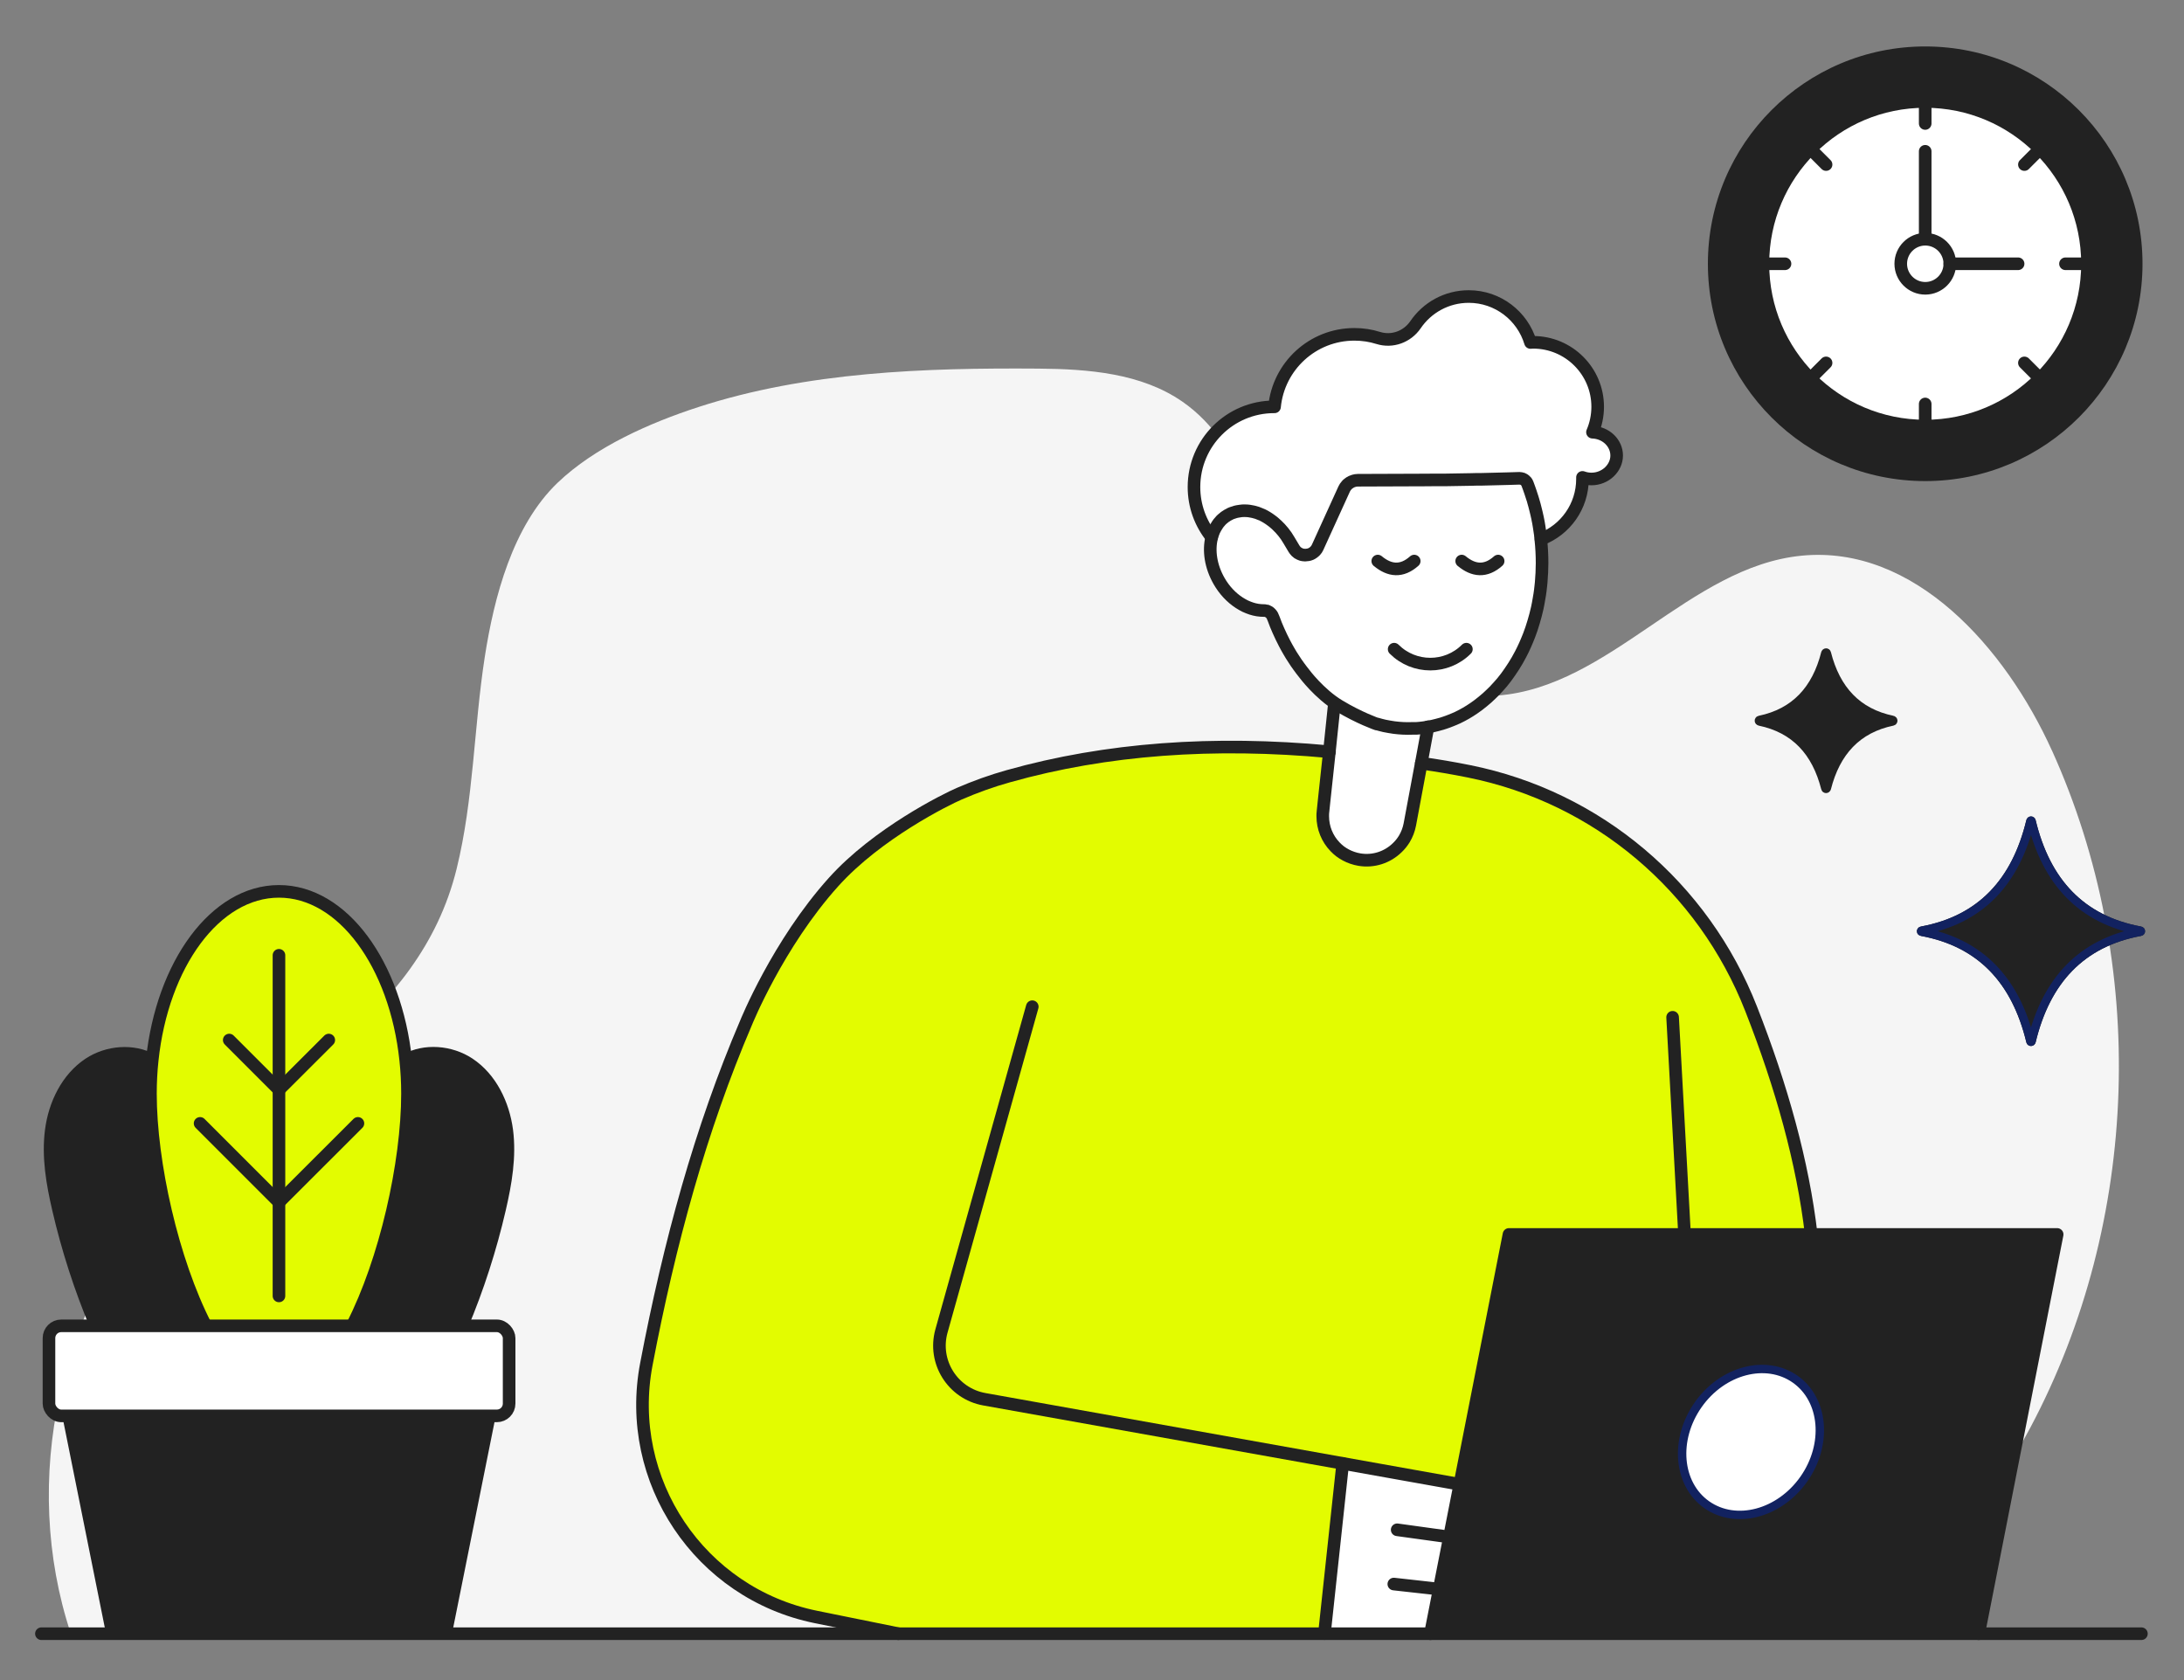 <?xml version="1.0" encoding="UTF-8"?><svg id="b" xmlns="http://www.w3.org/2000/svg" viewBox="0 0 260 200"><rect x="0" y="0" width="260" height="200" fill="#808080" stroke="none"/><defs><style>.d,.e,.f,.g,.h,.i,.j{fill:none;}.e,.f,.j{stroke-linecap:round;}.e,.g,.k,.h,.i,.l{stroke-miterlimit:10;}.e,.g,.k,.i,.l,.j{stroke:#222;}.e,.g,.l,.j{stroke-width:1.5px;}.f,.h{stroke:#122260;}.f,.j{stroke-linejoin:round;}.m{fill:#f5f5f5;}.n,.l{fill:#e3fc00;}.o{fill:#fff;}.p{fill:#122260;}.q,.k{fill:#222;}</style></defs><g id="c"><g><g><path class="m" d="M244.28,89.35c-5.55-12.26-16.41-24.51-29.8-23.2-13.38,1.31-22.8,15.63-36.2,16.65-9.47,.72-17.63-5.57-23.18-12.64s-6.72-17.06-14.33-22.34c-4.9-3.4-11.2-3.89-17.16-3.94-13.52-.1-27.52,.37-40.48,4.58-5.81,1.89-12.31,4.76-16.75,9.01-5.37,5.15-7.57,13.66-8.67,20.74-1.3,8.39-1.32,16.98-3.35,25.22-4.49,18.22-21.92,25.46-34.1,37.89-13.37,13.64-17.81,35.05-11.85,53.09H222.54c7.72-6.99,14.27-15.27,19.17-24.47,13.07-24.58,14.05-55.24,2.57-80.6Z"/><g><g><polygon class="o" points="173.78 176.7 172.55 182.97 171.33 189.17 170.29 194.48 157.67 194.48 159.86 174.21 173.78 176.7"/><path class="n" d="M215.62,146.95h-35.99l-5.84,29.75h0l-13.93-2.48-2.19,20.26h-50.71l-9.82-1.99c-13.85-2.82-22.84-16.24-20.19-30.11,3.1-16.27,7.44-31.49,13.99-45.36,5.67-12.03,16.31-21.03,29.11-24.62,11.65-3.28,24.42-4.2,38.23-2.91l-.77,7.1c-.02,.2-.04,.39-.04,.58,0,2.23,1.39,4.23,3.51,4.94,3.03,1.06,6.28-.84,6.86-3.98l1.36-7.29c1.91,.27,3.79,.6,5.68,.97,15.3,3.07,27.9,13.76,33.6,28.28,3.64,9.29,6.15,18.28,7.15,26.85Z"/><g><path class="o" d="M163.12,85.93h0c-1.48-.52-2.9-1.28-4.21-2.25l-.47,4.31-.16,1.48h0s-.64,5.87-.64,5.87l-.13,1.25c-.02,.21-.04,.39-.04,.57,0,1.4,.55,2.71,1.48,3.65,.18,.19,.38,.37,.6,.54,.21,.16,.44,.3,.68,.43,.24,.12,.5,.23,.76,.32,.28,.1,.58,.17,.86,.23,.29,.05,.58,.07,.87,.07,.17,0,.34-.01,.5-.03,.16,0,.31-.03,.46-.07,.21-.03,.41-.08,.61-.15,.13-.04,.26-.08,.38-.14,.14-.05,.28-.11,.41-.19,.2-.1,.4-.21,.58-.34,.24-.16,.47-.35,.68-.56,.15-.14,.3-.29,.43-.46,.02-.03,.04-.05,.06-.07,.13-.17,.25-.34,.36-.52,.31-.52,.54-1.1,.66-1.74l1.36-7.29,.81-4.31h0c-.19,.03-.39,.07-.59,.09-.27,.03-.53,.06-.8,.08h-.07c-.14,0-.27,0-.4,0-.73,.03-1.45,0-2.17-.1h0c-.39-.05-.77-.11-1.15-.2-.31-.06-.62-.14-.92-.23l-.77-.25Z"/><path class="o" d="M163.89,86.18c.3,.09,.61,.17,.92,.23,.38,.09,.76,.15,1.15,.2h0c.72,.1,1.44,.13,2.17,.1,.13,0,.26,0,.4,0h.07c.27-.02,.53-.05,.8-.08,.2-.02,.4-.06,.59-.09h0c.37-.07,.74-.15,1.1-.25,.19-.05,.37-.09,.55-.15,0,0,.02-.01,.03-.01,.11-.03,.21-.07,.31-.1,.24-.08,.47-.16,.71-.26,.29-.1,.57-.23,.85-.36,.67-.31,1.31-.68,1.92-1.11h0c.18-.12,.36-.25,.53-.38,.36-.26,.7-.54,1.03-.84,.16-.14,.32-.28,.47-.44,.16-.14,.32-.3,.47-.46,0-.02,.03-.03,.04-.05,.29-.29,.56-.59,.82-.91,.16-.2,.32-.4,.48-.61h0c.32-.43,.62-.86,.9-1.31,.29-.45,.56-.92,.81-1.4,.19-.36,.37-.73,.54-1.11,.08-.18,.17-.37,.24-.56,.08-.19,.16-.39,.24-.59,.2-.52,.38-1.06,.54-1.6h0c.17-.55,.31-1.11,.44-1.68,.04-.18,.08-.37,.11-.55,0-.02,0-.03,0-.05,.03-.13,.05-.27,.07-.41,.04-.19,.07-.38,.1-.58,.05-.34,.1-.68,.13-1.03,.03-.27,.06-.54,.07-.81,0-.11,.02-.23,.02-.34,.02-.14,.03-.27,.03-.4,.02-.39,.03-.78,.03-1.18,0-.93-.05-1.86-.15-2.81,0-.15-.04-.3-.05-.45,0-.03,0-.05,0-.08,0-.04,0-.08-.02-.12-.04-.29-.08-.58-.13-.87-.05-.33-.11-.66-.18-.98,0-.03,0-.06-.02-.1-.03-.17-.07-.33-.11-.49s-.08-.33-.12-.49c-.08-.34-.17-.67-.27-1,0-.03-.02-.05-.02-.08-.02-.05-.03-.11-.05-.16,0,0,0-.03,0-.04-.08-.26-.16-.51-.25-.76-.11-.34-.23-.67-.36-1h0c-.04-.11-.09-.19-.15-.27-.03-.04-.07-.08-.11-.11-.05-.05-.09-.08-.14-.11s-.11-.07-.17-.09-.12-.04-.19-.05c-.06-.01-.12-.02-.18-.02h-.05c-.38,.01-.81,.03-1.28,.04-.47,.02-.99,.03-1.56,.04-.49,.02-1.02,.03-1.6,.04-.41,0-.84,0-1.29,.02-.9,.02-1.89,.03-2.97,.05-.43,0-.88,0-1.34,0-.32,0-.64,0-.98,.01-2.34,.03-5.05,.04-8.19,.04-.17,0-.34,.02-.5,.07-.08,.02-.16,.05-.24,.09-.15,.07-.29,.16-.42,.27-.07,.05-.13,.11-.18,.18-.12,.13-.21,.27-.28,.42l-3.16,6.94c-.04,.08-.08,.15-.12,.22-.05,.07-.1,.14-.15,.19l-.12,.12s-.08,.07-.13,.1c-.04,.04-.09,.07-.14,.09-.05,.03-.1,.05-.15,.08-.11,.05-.23,.08-.35,.1-.1,.02-.19,.03-.29,.03-.08,0-.17,0-.26-.02,0,0-.03,0-.04,0-.1-.01-.19-.04-.28-.08-.1-.04-.2-.08-.29-.15h-.02s-.09-.07-.13-.11c-.05-.03-.09-.08-.13-.12-.08-.08-.15-.18-.22-.29l-.58-.99c-.1-.17-.21-.34-.33-.51-.11-.16-.23-.32-.35-.47s-.25-.3-.38-.44c-.13-.15-.26-.28-.4-.4-.06-.06-.12-.12-.19-.17-.15-.14-.31-.27-.47-.38-.17-.14-.35-.26-.53-.36-.18-.11-.36-.21-.55-.3h0s-.1-.05-.15-.06c-.3-.14-.61-.24-.92-.31-.17-.04-.33-.07-.49-.09-.15-.02-.3-.03-.45-.03-.06,0-.13,0-.19,0-.1,0-.2,0-.3,.02h-.02c-.07,0-.14,0-.21,.03-.32,.04-.62,.12-.92,.24-.09,.03-.18,.08-.27,.13-.02,.01-.05,.03-.07,.04-.04,.01-.08,.03-.12,.05-.24,.15-.46,.31-.67,.5-.1,.1-.19,.2-.28,.3s-.18,.21-.26,.33c-.08,.11-.15,.23-.22,.35-.14,.24-.26,.5-.35,.77-.05,.14-.09,.28-.13,.42-.39,1.55-.12,3.45,.88,5.19,.63,1.1,1.47,1.98,2.4,2.58,.23,.15,.46,.29,.7,.4s.49,.21,.73,.29c.25,.08,.49,.14,.74,.18s.51,.06,.77,.06c.06,0,.12,0,.18,.02,.05,0,.1,.02,.15,.03,0,0,.02,0,.03,0,.08,.03,.15,.06,.22,.11,.08,.05,.16,.11,.22,.18,.08,.08,.15,.18,.21,.29,.03,.05,.06,.11,.08,.17,.03,.07,.05,.15,.08,.22h0c.17,.47,.35,.92,.55,1.36,.11,.26,.23,.51,.35,.76s.24,.5,.37,.74c.17,.33,.34,.65,.53,.96,.18,.32,.37,.62,.57,.92,.19,.3,.39,.6,.6,.88,.21,.29,.42,.57,.64,.84h0c1.09,1.37,2.32,2.57,3.65,3.54,1.31,.97,2.73,1.73,4.21,2.25h0l.77,.25Z"/></g><path class="o" d="M192.46,54.23c0,1.54-1.34,2.8-3,2.8-.38,0-.74-.08-1.08-.19,0,.07,.01,.12,.01,.19,0,3.27-2.05,6.06-4.93,7.17,0-.14-.04-.3-.05-.44-.27-2.19-.81-4.27-1.55-6.18-.16-.41-.57-.67-1-.65-3.09,.11-8.77,.23-19.2,.24-.7,0-1.33,.4-1.63,1.04l-3.16,6.93c-.53,1.17-2.16,1.26-2.82,.15l-.59-.99c-.83-1.39-1.97-2.45-3.2-3.03-1.39-.65-2.9-.7-4.12,0-.97,.58-1.61,1.52-1.91,2.66-1.31-1.63-2.1-3.71-2.1-5.97,0-5.28,4.27-9.55,9.55-9.55,.02,0,.03,.01,.04,.01,.47-4.85,4.55-8.64,9.51-8.64,.99,0,1.94,.15,2.84,.43,1.68,.52,3.45-.12,4.43-1.57,1.38-2.03,3.7-3.36,6.35-3.36,3.47,0,6.4,2.31,7.35,5.47,.11,0,.21-.01,.32-.01,4.24,0,7.68,3.43,7.68,7.67,0,1.07-.22,2.1-.62,3.03,1.59,.05,2.88,1.28,2.88,2.78Z"/><path class="q" d="M179.64,146.95l-5.84,29.75h0l-1.23,6.28-1.22,6.2-1.04,5.31h65.26l9.34-47.53h-65.26Z"/><path class="o" d="M214.73,176.08c-2.91,4.13-8.07,5.49-11.54,3.05-3.47-2.44-3.93-7.77-1.03-11.9,2.91-4.14,8.08-5.5,11.56-3.06,3.47,2.45,3.93,7.78,1.02,11.91Z"/></g><g><g><path class="j" d="M122.89,119.84l-10.81,38.6c-1.03,3.68,1.33,7.45,5.1,8.13l42.68,7.64,13.94,2.49"/><path class="j" d="M169.2,90.85c1.9,.27,3.8,.59,5.68,.97,15.3,3.07,27.9,13.75,33.59,28.28,3.64,9.29,6.15,18.28,7.15,26.85"/><path class="j" d="M106.96,194.48l-9.82-1.99c-13.84-2.81-22.84-16.24-20.19-30.11,2.75-14.42,6.47-28.02,11.85-40.59,0,0,3.79-9.42,10.45-16.81,5.2-5.77,13.35-9.81,14.96-10.5,1.89-.82,3.84-1.52,5.84-2.08,11.66-3.28,24.42-4.2,38.23-2.91"/><line class="j" x1="200.54" y1="146.94" x2="199.12" y2="121.1"/><line class="j" x1="159.85" y1="174.21" x2="157.67" y2="194.47"/><g><path class="j" d="M170,86.52h0s-.8,4.32-.8,4.32l-1.36,7.29c-.12,.64-.35,1.22-.66,1.74-.24,.39-.52,.74-.85,1.05-1.16,1.13-2.82,1.69-4.49,1.41-.29-.05-.58-.12-.86-.22-.26-.09-.52-.2-.76-.33s-.47-.27-.68-.43c-.22-.17-.42-.35-.6-.54-.93-.96-1.47-2.26-1.47-3.65,0-.18,0-.38,.03-.57l.13-1.25,.63-5.86h0s.57-5.47,.57-5.47"/><path class="j" d="M163.9,86.17c.3,.09,.61,.17,.91,.24,.38,.08,.76,.14,1.15,.2h0c.71,.09,1.43,.13,2.17,.1,.13,0,.26,0,.4,0h.07c.27-.02,.53-.04,.8-.08,.2-.02,.4-.06,.59-.09h0s0,0,0,0c.37-.06,.74-.14,1.1-.24,.19-.05,.37-.09,.55-.15,0,0,.02-.01,.03-.01,.11-.03,.21-.07,.31-.1,.24-.08,.47-.16,.71-.26,.29-.11,.57-.23,.85-.36,.67-.32,1.31-.69,1.92-1.11h0c.18-.12,.36-.25,.53-.38,.35-.27,.69-.54,1.03-.84,.16-.14,.32-.29,.47-.44,.16-.15,.32-.3,.47-.46,0-.02,.03-.03,.04-.05,.28-.29,.55-.6,.82-.91,.16-.2,.32-.4,.48-.61h0c.31-.42,.61-.86,.9-1.31s.56-.92,.81-1.4c.19-.36,.37-.73,.54-1.11,.08-.18,.16-.37,.24-.56s.16-.39,.24-.59c.2-.52,.38-1.05,.54-1.6h0c.17-.55,.31-1.11,.44-1.68,.04-.18,.08-.37,.11-.55,.03-.15,.06-.31,.08-.46,.04-.19,.07-.38,.1-.58,.05-.34,.1-.68,.13-1.03,.03-.27,.06-.54,.07-.81,0-.11,.02-.23,.02-.34,.02-.14,.03-.27,.03-.4,.02-.39,.03-.78,.03-1.18,0-.93-.05-1.86-.15-2.81,0-.15-.04-.3-.05-.45,0-.03,0-.05,0-.08,0-.04,0-.08-.02-.12-.04-.29-.08-.58-.13-.87-.05-.33-.11-.66-.18-.98,0-.03,0-.06-.02-.1-.03-.16-.07-.33-.11-.49s-.08-.33-.12-.49c-.08-.34-.17-.67-.27-1,0-.03-.02-.05-.02-.08-.02-.05-.03-.11-.05-.16-.08-.27-.17-.53-.26-.8-.11-.34-.24-.67-.36-1h0c-.04-.11-.09-.19-.15-.27-.03-.04-.07-.08-.11-.11-.05-.04-.09-.08-.14-.11s-.11-.07-.17-.09-.12-.04-.19-.05c-.06-.01-.12-.02-.18-.02h-.05c-.38,.01-.81,.03-1.28,.04-.47,.02-.99,.03-1.56,.04-.49,.02-1.02,.03-1.6,.04-.41,0-.84,0-1.29,.02-.9,.02-1.89,.03-2.97,.05-.43,0-.88,0-1.34,0-.32,0-.64,0-.98,.01-2.34,0-5.05,.02-8.19,.03-.17,0-.34,.03-.5,.08-.08,.02-.16,.05-.24,.09-.15,.07-.29,.16-.42,.27-.07,.05-.13,.11-.18,.18-.12,.13-.21,.27-.28,.42l-3.16,6.94c-.04,.08-.08,.15-.12,.22-.05,.07-.1,.13-.15,.19-.08,.08-.16,.16-.25,.22-.09,.07-.19,.12-.29,.17-.11,.05-.23,.08-.35,.1-.1,.02-.19,.03-.29,.03-.08,0-.17,0-.26-.02,0,0-.03,0-.04,0-.1-.01-.19-.04-.28-.08-.1-.04-.2-.08-.29-.15h-.02s-.09-.07-.13-.11c-.05-.03-.09-.07-.13-.12-.08-.08-.15-.18-.22-.29l-.59-.99c-.1-.17-.21-.34-.32-.51-.11-.16-.23-.32-.35-.47s-.25-.3-.38-.44-.26-.27-.4-.4c-.06-.06-.12-.12-.19-.17-.15-.14-.31-.27-.47-.38-.17-.13-.35-.25-.53-.36s-.36-.21-.55-.3h0s-.1-.05-.15-.06c-.3-.14-.61-.24-.92-.31-.32-.07-.63-.12-.94-.12-.06,0-.13,0-.19,0-.1,0-.2,0-.3,.02h0c-.08,0-.14,.02-.22,.03-.32,.04-.62,.12-.92,.24-.09,.03-.18,.08-.27,.13-.02,.01-.05,.03-.07,.04-.04,.01-.08,.04-.12,.06-.24,.14-.47,.3-.67,.49-.1,.09-.2,.19-.28,.3-.1,.1-.18,.21-.26,.33-.08,.11-.15,.23-.22,.35-.15,.24-.26,.5-.35,.77-.05,.14-.09,.28-.13,.42-.39,1.55-.12,3.45,.88,5.19,.63,1.1,1.47,1.98,2.4,2.58,.23,.15,.46,.28,.7,.4,.24,.11,.49,.21,.73,.29,.25,.08,.49,.14,.74,.18s.51,.06,.77,.06c.06,0,.12,0,.18,.02,.05,0,.1,.02,.15,.03,0,0,.02,0,.03,0,.08,.03,.15,.07,.22,.11,.08,.05,.16,.11,.22,.18,.08,.08,.15,.18,.21,.29,.03,.05,.05,.11,.07,.17,.03,.08,.06,.14,.09,.22h0c.17,.47,.35,.92,.55,1.36,.11,.26,.23,.51,.35,.76s.24,.5,.37,.74c.17,.33,.35,.65,.53,.96,.18,.32,.37,.62,.57,.92,.19,.3,.39,.6,.6,.88,.21,.29,.42,.57,.64,.84h0s1.79,2.43,4.18,3.87,4.47,2.16,4.47,2.16Z"/></g><path class="j" d="M144.24,63.95c-1.31-1.63-2.1-3.71-2.1-5.97,0-5.27,4.27-9.55,9.55-9.55,.02,0,.03,0,.04,0,.47-4.85,4.54-8.63,9.51-8.63,.99,0,1.94,.15,2.83,.43,1.67,.52,3.45-.13,4.44-1.57,1.38-2.03,3.7-3.36,6.34-3.36,3.47,0,6.4,2.31,7.35,5.47,.11,0,.21-.02,.32-.02,4.24,0,7.68,3.44,7.68,7.67,0,1.07-.22,2.1-.62,3.03,1.6,.06,2.88,1.28,2.88,2.78s-1.35,2.79-3,2.79c-.38,0-.74-.07-1.07-.19,0,.07,0,.12,0,.19,0,3.27-2.05,6.07-4.94,7.17"/></g><line class="j" x1="172.55" y1="182.97" x2="166.33" y2="182.11"/><line class="j" x1="171.33" y1="189.17" x2="165.93" y2="188.57"/><polyline class="j" points="170.29 194.48 179.64 146.95 244.9 146.95 235.56 194.48"/><path class="f" d="M214.74,176.08c-2.91,4.13-8.08,5.49-11.55,3.05-3.47-2.44-3.93-7.77-1.03-11.9s8.08-5.49,11.55-3.05c3.47,2.44,3.93,7.77,1.03,11.9Z"/></g><path class="e" d="M174.57,77.28c-2.37,2.37-6.22,2.37-8.6,0"/><path class="e" d="M164.02,66.79c1.4,1.16,2.85,1.33,4.34,0"/><path class="e" d="M174.01,66.79c1.4,1.16,2.85,1.33,4.34,0"/></g><circle class="q" cx="229.19" cy="31.4" r="25.87"/><circle class="o" cx="229.19" cy="31.4" r="18.57"/><line class="e" x1="229.19" y1="12.47" x2="229.19" y2="14.7"/><line class="e" x1="229.19" y1="48.09" x2="229.19" y2="50.32"/><line class="e" x1="248.12" y1="31.4" x2="245.89" y2="31.4"/><line class="e" x1="212.5" y1="31.4" x2="210.27" y2="31.4"/><line class="e" x1="215.81" y1="18.01" x2="217.39" y2="19.59"/><line class="e" x1="241" y1="43.2" x2="242.58" y2="44.78"/><line class="e" x1="242.58" y1="18.01" x2="241" y2="19.59"/><line class="e" x1="217.39" y1="43.2" x2="215.81" y2="44.78"/><path class="o" d="M232.12,31.4c0,1.61-1.31,2.92-2.92,2.92s-2.92-1.31-2.92-2.92,1.31-2.92,2.92-2.92,2.92,1.31,2.92,2.92Z"/><path class="g" d="M232.12,31.4c0,1.61-1.31,2.92-2.92,2.92s-2.92-1.31-2.92-2.92,1.31-2.92,2.92-2.92,2.92,1.31,2.92,2.92Z"/><line class="e" x1="229.19" y1="28.47" x2="229.19" y2="18.01"/><line class="e" x1="232.12" y1="31.4" x2="240.25" y2="31.4"/><line class="e" x1="254.93" y1="194.48" x2="4.93" y2="194.48"/><g><g><polygon class="q" points="58.51 168.54 53.31 194.42 13.12 194.42 7.92 168.54 58.51 168.54"/><path class="k" d="M24.5,157.83H11.44c-1.89-4.51-3.39-9.16-4.49-13.92-.71-3.05-1.25-6.21-.85-9.32,.4-3.12,1.89-6.21,4.5-7.94,2.21-1.46,5.26-1.71,7.52-.44-.14,1.3-.21,2.63-.21,3.99,0,8.22,2.61,19.89,6.59,27.63Z"/><path class="q" d="M59.48,143.91c-1.1,4.76-2.6,9.42-4.49,13.92h-13.07c3.98-7.74,6.59-19.42,6.59-27.63,0-1.36-.07-2.69-.21-3.99,2.26-1.27,5.31-1.02,7.52,.44,2.61,1.73,4.09,4.83,4.5,7.94,.4,3.11-.14,6.26-.85,9.32Z"/><path class="n" d="M48.52,130.2c0,8.22-2.61,19.89-6.59,27.63H24.5c-3.98-7.74-6.59-19.42-6.59-27.63,0-1.36,.07-2.69,.21-3.99,1.2-11.41,7.5-20.1,15.09-20.1s13.89,8.69,15.09,20.1c.14,1.3,.21,2.63,.21,3.99Z"/><path class="o" d="M60.61,159.28v7.81c0,.8-.66,1.45-1.46,1.45H7.28c-.81,0-1.46-.66-1.46-1.45v-7.81c0-.8,.66-1.45,1.46-1.45H59.14c.81,0,1.46,.66,1.46,1.45Z"/></g><g><polyline class="i" points="58.51 168.54 53.31 194.42 13.12 194.42 7.92 168.54"/><path class="g" d="M11.44,157.83c-1.89-4.51-3.39-9.16-4.49-13.92-.71-3.05-1.25-6.21-.85-9.32,.4-3.12,1.89-6.21,4.5-7.94,2.21-1.46,5.26-1.71,7.52-.44"/><path class="g" d="M48.31,126.2c2.26-1.27,5.31-1.02,7.52,.44,2.61,1.73,4.09,4.83,4.5,7.94,.4,3.11-.14,6.26-.85,9.32-1.1,4.76-2.6,9.42-4.49,13.92"/><path class="l" d="M24.5,157.83c-3.98-7.74-6.59-19.42-6.59-27.63,0-1.36,.07-2.69,.21-3.99,1.2-11.41,7.5-20.1,15.09-20.1s13.89,8.69,15.09,20.1c.14,1.3,.21,2.63,.21,3.99,0,8.22-2.61,19.89-6.59,27.63"/><rect class="g" x="5.83" y="157.83" width="54.78" height="10.72" rx="1.46" ry="1.46"/><line class="e" x1="33.21" y1="113.72" x2="33.21" y2="154.27"/><polyline class="e" points="39.14 123.81 33.21 129.73 27.29 123.81"/><polyline class="e" points="42.61 133.73 33.21 143.12 23.82 133.73"/></g></g><g><path class="k" d="M254.81,110.92c-7.04,1.3-11.22,5.81-12.96,13.05-.02,.07-.11,.07-.13,0-1.74-7.24-5.92-11.75-12.96-13.05-.08-.01-.08-.12,0-.13,7.04-1.3,11.22-5.81,12.96-13.05,.02-.07,.11-.07,.13,0,1.74,7.24,5.92,11.75,12.96,13.05,.08,.01,.08,.12,0,.13Z"/><path class="h" d="M254.81,110.92c-7.04,1.3-11.22,5.81-12.96,13.05-.02,.07-.11,.07-.13,0-1.74-7.24-5.92-11.75-12.96-13.05-.08-.01-.08-.12,0-.13,7.04-1.3,11.22-5.81,12.96-13.05,.02-.07,.11-.07,.13,0,1.74,7.24,5.92,11.75,12.96,13.05,.08,.01,.08,.12,0,.13Z"/></g><g><path class="p" d="M225.31,85.89c-4.2,.87-6.73,3.61-7.83,7.95-.03,.1-.16,.1-.18,0-1.1-4.34-3.63-7.08-7.83-7.95-.11-.02-.11-.17,0-.19,4.2-.87,6.73-3.61,7.83-7.95,.03-.1,.16-.1,.18,0,1.1,4.34,3.63,7.08,7.83,7.95,.11,.02,.11,.17,0,.19Z"/><path class="k" d="M225.31,85.89c-4.2,.87-6.73,3.61-7.83,7.95-.03,.1-.16,.1-.18,0-1.1-4.34-3.63-7.08-7.83-7.95-.11-.02-.11-.17,0-.19,4.2-.87,6.73-3.61,7.83-7.95,.03-.1,.16-.1,.18,0,1.1,4.34,3.63,7.08,7.83,7.95,.11,.02,.11,.17,0,.19Z"/></g></g><rect class="d" width="260" height="200"/></g></g></svg>